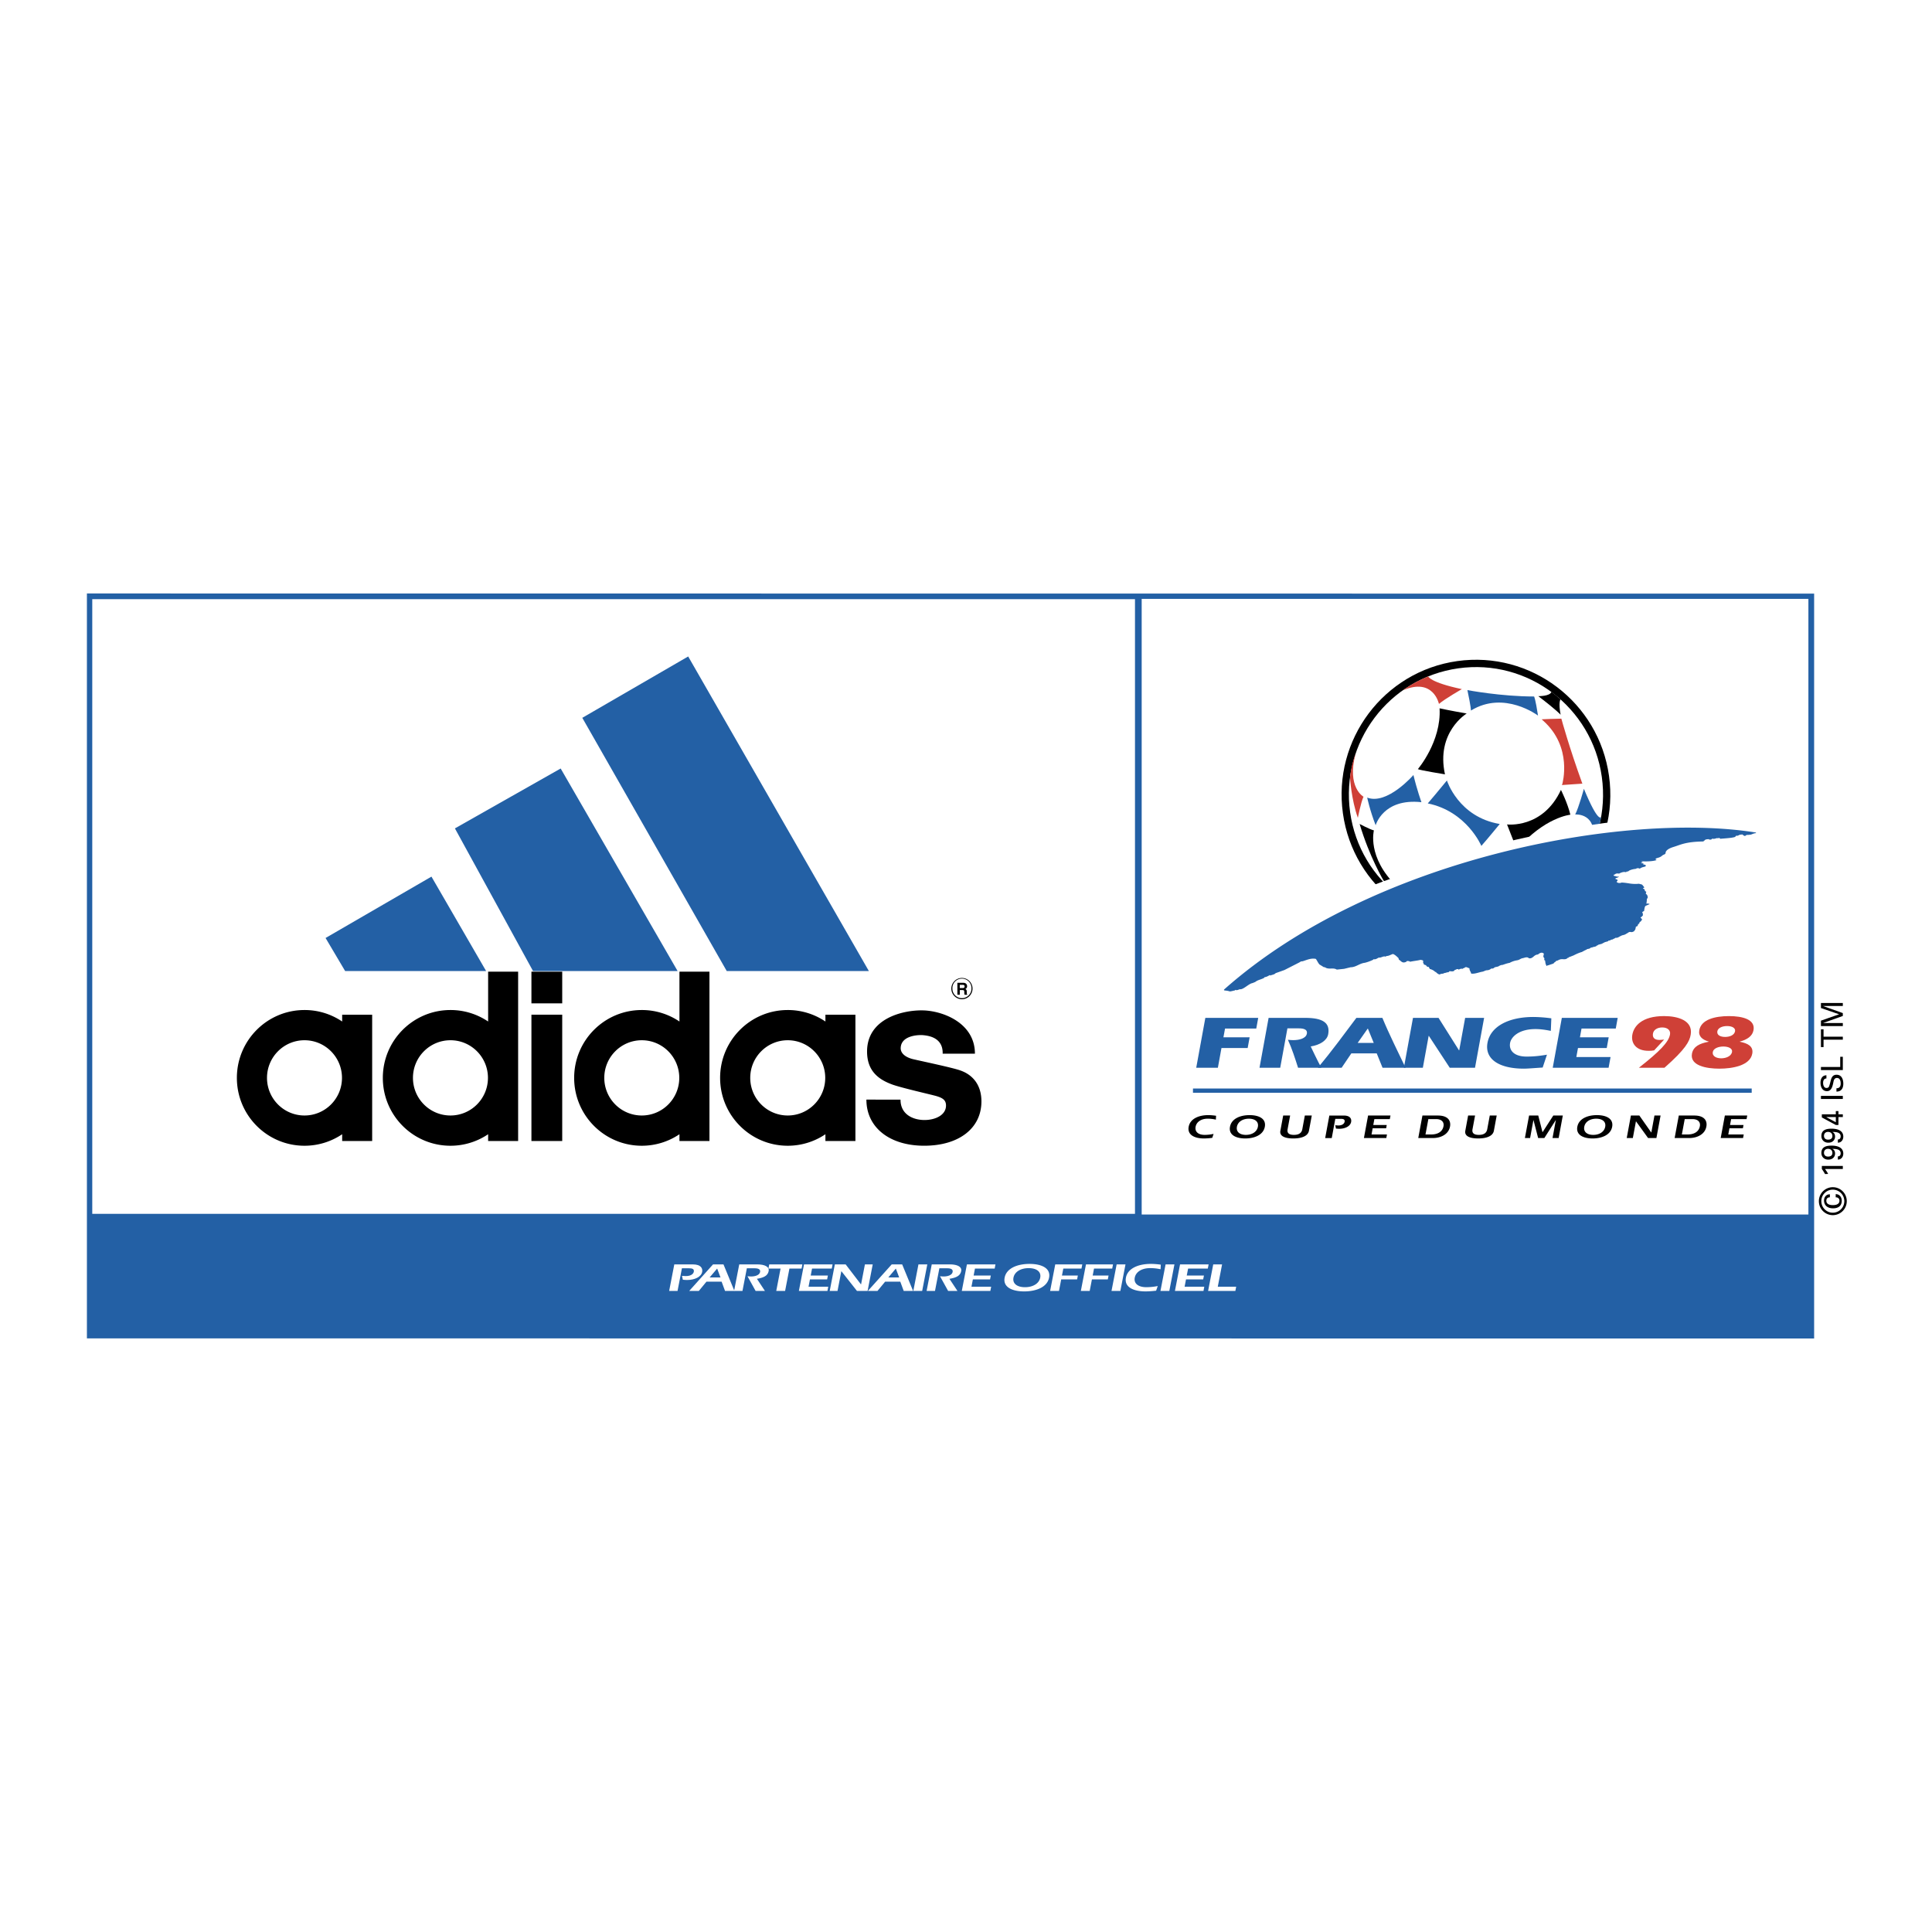 <svg xmlns="http://www.w3.org/2000/svg" width="2500" height="2500" viewBox="0 0 192.756 192.756"><g fill-rule="evenodd" clip-rule="evenodd"><path fill="#fff" d="M0 0h192.756v192.756H0V0z"/><path fill="#2360a5" stroke="#fff" stroke-width=".335" stroke-miterlimit="2.613" d="M8.504 133.697V59.044l172.66.015v74.652l-172.66-.014z"/><path fill="#fff" d="M180.424 121.172V59.75h-66.518v61.422h66.518z"/><path d="M126.191 112.418c-.148.805-1.014 1.166-1.953 1.166s-1.672-.361-1.521-1.166c.148-.805 1.012-1.162 1.953-1.162.939 0 1.672.357 1.521 1.162zm-2.783 0c-.094.508.287.809.896.809s1.1-.301 1.195-.809c.094-.508-.287-.805-.896-.805s-1.101.297-1.195.805zM141.916 111.297h1.551c.926 0 1.281.451 1.213 1.023-.1.809-.879 1.223-1.732 1.223H141.5l.416-2.246zm.305 1.889h.574c.76 0 1.164-.367 1.23-.871.047-.357-.186-.662-.744-.662h-.775l-.285 1.533zM160.846 112.418c-.15.805-1.014 1.166-1.953 1.166-.941 0-1.672-.361-1.523-1.166.15-.805 1.014-1.162 1.953-1.162.941 0 1.671.357 1.523 1.162zm-2.784 0c-.094.508.285.809.896.809.609 0 1.1-.301 1.193-.809.096-.508-.285-.805-.895-.805-.61 0-1.1.297-1.194.805zM167.494 111.297h1.549c.928 0 1.283.451 1.213 1.023-.098.809-.877 1.223-1.73 1.223h-1.447l.415-2.246zm.305 1.889h.574c.76 0 1.164-.367 1.229-.871.049-.357-.184-.662-.744-.662h-.773l-.286 1.533zM120.947 113.523a6.783 6.783 0 0 1-.832.061c-.939 0-1.672-.361-1.521-1.166.148-.805 1.012-1.162 1.953-1.162.262 0 .525.027.781.064l-.021.387a3.453 3.453 0 0 0-.826-.094c-.609 0-1.102.297-1.195.805s.287.809.896.809c.357 0 .631-.045.898-.098l-.133.394zM128.717 111.297l-.254 1.371c-.064.35.107.559.629.559.523 0 .773-.209.838-.559l.254-1.371h.693l-.283 1.521c-.098.525-.719.766-1.566.766-.85 0-1.383-.24-1.285-.766l.281-1.521h.693zM133.223 112.27c.086 0 .199.018.301.018.457 0 .602-.232.627-.367.045-.244-.129-.293-.377-.293h-.551l-.354 1.916h-.656l.416-2.246h1.443c.662 0 .783.354.73.637-.078.424-.584.684-1.189.684-.105 0-.223-.014-.322-.014l-.068-.335zM138.662 111.652h-1.541l-.109.588h1.343l-.06.33h-1.344l-.113.616h1.539l-.065.357h-2.234l.416-2.246h2.235l-.067.355zM147.168 111.297l-.256 1.371c-.064.35.107.559.631.559s.771-.209.838-.559l.254-1.371h.691l-.281 1.521c-.098.525-.721.766-1.568.766s-1.381-.24-1.283-.766l.281-1.521h.693zM152.557 111.297h.916l.422 1.656h.009l1.069-1.656h.949l-.416 2.246h-.611l.332-1.785h-.01l-1.137 1.785h-.619l-.463-1.785h-.01l-.33 1.785h-.519l.418-2.246zM162.715 111.297h.844l1.185 1.689h.01l.312-1.689h.61l-.416 2.246h-.83l-1.203-1.664h-.01l-.309 1.664h-.609l.416-2.246zM174.256 111.652h-1.541l-.108.588h1.344l-.062.33h-1.344l-.113.616h1.541l-.067.357h-2.232l.416-2.246h2.232l-.066.355zM182.857 121.236a1.39 1.39 0 0 1-1.387-1.398 1.39 1.39 0 1 1 2.782 0c0 .775-.621 1.398-1.395 1.398zm0-2.545c-.629 0-1.143.512-1.143 1.146 0 .639.514 1.154 1.143 1.154a1.15 1.15 0 0 0 0-2.3zm-.289.764c-.211 0-.354.115-.354.342 0 .305.262.438.654.438s.654-.133.654-.438c0-.211-.137-.342-.373-.342v-.318c.373 0 .602.293.602.664 0 .537-.377.754-.867.754-.492 0-.9-.25-.9-.781 0-.355.223-.619.584-.619v.3zM183.859 116.328v.303h-1.775c.109.162.227.316.307.492l-.307.012a5.084 5.084 0 0 0-.318-.504v-.303h2.093zM182.74 114.299c.529 0 1.166.152 1.166.795 0 .326-.203.598-.543.598v-.318c.191 0 .281-.127.281-.312 0-.416-.486-.439-.834-.439h-.006c.203.078.281.26.281.467-.006.371-.285.604-.654.604-.396.02-.711-.248-.711-.666.001-.614.501-.729 1.02-.729zm-.76.719c0 .234.158.375.404.375.256 0 .434-.109.434-.365 0-.252-.18-.41-.434-.41-.222-.001-.404.134-.404.4zM182.74 112.609c.529 0 1.166.152 1.166.795 0 .326-.203.6-.543.6v-.318c.191 0 .281-.129.281-.314 0-.416-.486-.439-.834-.439h-.006c.203.078.281.262.281.467-.006.371-.285.605-.654.605-.396.018-.711-.25-.711-.668.001-.612.501-.728 1.02-.728zm-.76.721c0 .232.158.373.404.373.256 0 .434-.109.434-.365 0-.252-.18-.41-.434-.41-.222 0-.404.134-.404.402zM183.859 111.449h-.438v.789h-.262l-1.395-.752v-.311h1.395v-.324h.262v.324h.438v.274zm-.699 0h-.932v.018l.932.496v-.514zM183.859 109.643h-2.183v-.305h2.183v.305zM183.223 108.578c.307 0 .422-.184.422-.479 0-.25-.072-.553-.377-.553-.213 0-.301.176-.336.357-.078.363-.16.963-.65.963-.475 0-.65-.434-.65-.844 0-.373.166-.74.59-.74v.318c-.246 0-.33.219-.33.438 0 .215.078.51.338.51.248 0 .264-.176.324-.367.131-.404.131-.953.682-.953.496 0 .672.445.672.889 0 .459-.195.793-.684.793v-.332h-.001zM183.859 106.76h-2.183v-.305h1.924v-1.019h.259v1.324zM181.936 103.73v.737h-.26v-1.774h.26v.735h1.923v.302h-1.923zM181.893 100.369v.006l1.966.701v.287l-1.966.701v.006h1.966v.303h-2.183v-.543l1.801-.631v-.008l-1.801-.619v-.506h2.183v.303h-1.966z"/><path d="M68.042 127.295c.109.008.254.02.382.02.585 0 .767-.273.797-.432.056-.287-.167-.346-.483-.346h-.702l-.437 2.26h-.837l.513-2.648h1.843c.842 0 1.001.416.937.75-.097.5-.74.807-1.513.807-.135 0-.284-.016-.411-.025l-.089-.386zM71.141 126.148h1.041l1.091 2.648h-.936l-.342-.926h-1.509l-.764.926h-.959l2.378-2.648zm.742 1.301l-.332-.885-.75.885h1.082z" fill="#fff"/><path d="M73.754 126.148h1.784c.76 0 1.235.234 1.151.67-.094.484-.526.664-1.172.768l.801 1.211h-.93l-.811-1.465c.109.008.258.023.34.023.439 0 .857-.135.917-.449.037-.191-.057-.369-.537-.369h-.784l-.437 2.26h-.837l.515-2.649z" fill="#fff"/><path fill="#fff" d="M76.748 126.148h3.305l-.081.42h-1.211l-.431 2.229h-.883l.43-2.229h-1.21l.081-.42zM82.984 126.568h-1.966l-.133.692h1.714l-.076.388h-1.714l-.141.727h1.966l-.081.422h-2.849l.512-2.649h2.849l-.081.42zM83.293 126.148h1.077l1.527 1.993h.012l.385-1.993h.778l-.512 2.649h-1.059l-1.55-1.963h-.012l-.38 1.963h-.778l.512-2.649zM88.968 126.148h1.041l1.09 2.648h-.936l-.342-.926h-1.509l-.764.926h-.959l2.379-2.648zm.742 1.301l-.332-.885-.75.885h1.082zM91.634 126.148h.883l-.512 2.649h-.883l.512-2.649zM92.961 126.148h1.784c.761 0 1.235.234 1.151.67-.094.484-.526.664-1.172.768l.801 1.211h-.93l-.81-1.465c.109.008.258.023.34.023.439 0 .856-.135.917-.449.037-.191-.058-.369-.537-.369h-.784l-.437 2.26h-.837l.514-2.649zM99.238 126.568h-1.967l-.132.692h1.715l-.077.388h-1.713l-.141.727h1.966l-.082.422h-2.849l.512-2.649h2.848l-.08.42zM104.666 127.471c-.184.949-1.283 1.373-2.482 1.373s-2.135-.424-1.951-1.373 1.283-1.371 2.482-1.371 2.135.421 1.951 1.371zm-3.551 0c-.115.6.371.953 1.15.953.777 0 1.402-.354 1.518-.953s-.373-.949-1.15-.949-1.401.349-1.518.949zM107.537 127.26l-.074.388h-1.586l-.223 1.149h-.883l.512-2.649h2.697l-.082.42h-1.812l-.135.692h1.586zM110.602 127.26l-.075.388h-1.586l-.222 1.149h-.883l.512-2.649h2.697l-.08.42h-1.815l-.132.692h1.584zM111.408 126.148h.883l-.512 2.649h-.884l.513-2.649zM115.346 128.773c-.348.039-.693.07-1.061.07-1.199 0-2.135-.424-1.951-1.373.182-.949 1.281-1.371 2.48-1.371.334 0 .674.031.998.076l-.023.457a4.705 4.705 0 0 0-1.055-.111c-.779 0-1.402.35-1.518.949-.117.6.371.953 1.148.953a6 6 0 0 0 1.146-.115l-.164.465zM116.291 126.148h.883l-.512 2.649h-.883l.512-2.649zM120.502 126.568h-1.965l-.135.692h1.715l-.076.388h-1.713l-.14.727h1.964l-.08.422h-2.849l.511-2.649h2.85l-.082.42zM121.045 126.148h.883l-.43 2.227h1.836l-.082.422h-2.719l.512-2.649z"/><path d="M149.119 92.6c7.332-1.032 12.441-7.834 11.412-15.191-1.027-7.357-7.805-12.484-15.137-11.453-7.332 1.033-12.441 7.834-11.412 15.191 1.028 7.358 7.807 12.485 15.137 11.453z"/><path d="M149.02 91.877c6.934-.976 11.766-7.409 10.793-14.367-.973-6.958-7.383-11.808-14.318-10.831-6.934.977-11.766 7.409-10.793 14.367.974 6.958 7.382 11.808 14.318 10.831z" fill="#fff"/><path d="M139.967 68.872s1.061-.804 2.527-1.386c0 0 .148.588 3.357 1.269 0 0-1.648.935-2.287 1.476 0-.001-.544-2.669-3.597-1.359z" fill="#cf4037"/><path d="M146.402 68.851s3.332.638 6.654.638c0 0 .135.215.391 1.904 0 0-3.373-2.548-6.691-.5 0 0 .01-.344-.354-2.042z" fill="#2360a5"/><path d="M143.627 70.67s1.188.255 2.705.518c0 0-3.086 1.848-2.168 6.067 0 0-2.432-.392-2.705-.518 0 0 2.357-2.755 2.168-6.067zM153.479 69.457s1.176.014 1.297-.426c0 0 .252.151.916.748 0 0-.229.279.012 1.53-.001 0-.331-.403-2.225-1.852z"/><path d="M157.834 78.077c-1.248-3.441-2.037-6.285-2.037-6.313l-.025-.062h-.064c-.49 0-1.676.054-1.676.054l-.221.011.156.139c2.965 2.647 1.91 6.263 1.91 6.299l-.047.119.125-.009 1.805-.122.113-.008-.039-.108z" fill="#cf4037"/><path d="M150.357 82.254s3.564.453 5.379-3.445c0 0 .656 1.293.939 2.474 0 0-2.58.244-5.33 3.466.001 0-.849-2.101-.988-2.495z"/><path d="M158.025 78.698s-.508 1.87-.867 2.562c0 0 2.33-.2 1.732 2.839 0 0 .504-.622.852-2.588 0 0-.267.689-1.717-2.813zM142.449 80.157s1.381-1.625 1.91-2.288c0 0 1.141 3.647 5.27 4.341 0 0-1.201 1.472-1.834 2.185 0 0-1.451-3.447-5.346-4.238z" fill="#2360a5"/><path d="M148.082 84.998s1.633.302 2.875.302c0 0-2.406 2.531-1.58 4.91 0 0-1.816-.038-2.76-.253 0-.001 2.715-1.374 1.465-4.959z"/><path d="M136.406 79.577s.26 1.257.844 2.762c0 0 .736-2.718 4.568-2.304 0 0-.443-1.222-.799-2.713.001 0-2.613 3.019-4.613 2.255z" fill="#2360a5"/><path d="M135.244 75.21s-.404.977-.553 2.36c0 0 .121 2.18.783 4.027 0 0 .309-1.585.564-2.107.001.001-1.692-.926-.794-4.28z" fill="#cf4037"/><path d="M135.65 82.207s.988.53 1.424.643c0 0-.715 2.677 2.268 5.562 0 0-.893-.241-1.303-.56 0 0-1.406-2.344-2.389-5.645zM140.068 88.951s2.551 2.357 6.025 1.253c0 0 .574.836.865 1.153 0 0-4.467-.426-6.217-1.28.001 0-.372-.407-.673-1.126zM147.67 91.404s1.66-.679 1.91-.92c0 0 1.287 1.296 3.846-.178 0 0-.973.66-1.848.936 0 0-1.232.272-3.908.162z"/><path d="M166.764 95.012l.461-13.569c-6.709.298-13.068 1.596-17.883 2.789-.879.218-6.086 1.771-11.312 3.696-5.945 2.19-9.955 4.434-9.955 4.434s-1.484.799-2.287 1.246l40.976 1.404z" fill="#fff"/><path d="M163.154 92.737l.068-.306c.045 0 .043.014.043.014l.062-.02.039-.044.025-.05s.035-.014.035-.064v-.059l.117-.06.039-.138s.158-.099.178-.158c.02-.06.082-.111.082-.111l-.086-.106-.088-.101.131-.077.119-.138-.02-.198-.041-.081c0-.021-.02-.038-.02-.038l.197-.118s.033-.338.111-.476c.021-.035.445-.202.445-.202-.158-.097-.35-.044-.35-.044.055-.044.07-.474.07-.474.119-.123.102-.222.012-.413l-.104-.094c-.061-.044.105-.241-.029-.241-.156-.054-.008-.186-.189-.251-.16-.116-.027-.095-.027-.095l.049-.04.047-.003s-.207-.281-.256-.301-.305-.079-.305-.079-.414.06-.945-.03c-.533-.089-.768-.089-.768-.089s-.273.128-.482-.04c-.074-.059.143-.144.053-.232-.049-.049-.201-.089-.201-.089l.029-.079s.129-.029.168-.049c.039-.02.219-.097.139-.097-.078-.01-.154-.002-.154-.002l-.25-.069-.1-.03s-.02-.099.051-.099c.068-.01.146-.089.146-.089l.109-.03h.146l.119.02s-.08-.01.188-.108c.266-.1.43-.045.43-.045l.062-.005.049-.059h.088s-.025.044.123-.064.479-.172.479-.172l.275-.04.01-.039s.176-.04.266.009c.088.05.146-.04.146-.04l.07-.029.088-.039.295-.079c.188-.129-.064-.193-.064-.193-.26-.025-.074-.114-.074-.114s-.088-.02-.191-.02c-.104-.001-.07-.048-.07-.048l.141-.039.023-.037c-.113.024-.115-.074-.115-.074 1.105.056 1.508-.129 1.508-.129s-.137-.048-.121-.091c.047-.133.369-.095.627-.318.209-.183.297-.104.377-.276 0 0-.09-.341.764-.611.705-.205 1.172-.528 3.023-.554l.023-.07.078-.025c.066-.13.254-.119.406-.137.055.056.182.07.289.022l.074-.078c.172.07.336-.023.502-.052l.064.033c.033-.06.174-.062.232.04.262-.029 1.232-.077 1.479-.189l.119-.132c.172.091.322-.159.504-.079.076-.151.25.185.408.103.059-.097.215-.095.352-.095l.104-.021c.086.038.334-.15.605-.15l-.021-.063c-12.926-2.085-38.125 2.42-53.055 15.663-.072.152.164.055.568.191.115 0 .365-.074.508-.1l.057-.057c.143.084.295-.027.443-.061.344.053.863-.539 1.238-.609l.285-.111c.289-.223.498-.215.875-.4l.066-.082c.217-.023.402-.146.541-.225 0 0-.025.057.043.057.107-.062.408-.09.516-.234l.877-.311 1.518-.773s.127-.112.275-.097c.26-.055.838-.365 1.344-.24.105.115.297.573.441.6l.367.231.039-.021c.092.061.092.018.145.076.377.176.756-.037 1.1.18l.729-.076.652-.158c.531 0 .891-.391 1.41-.444a4.22 4.22 0 0 0 .846-.31l.031-.056c.186.06.346-.063.516-.155.236.044.439-.178.674-.097.359-.191-.273.157.125-.064.211 0 .406-.133.611-.197.211.057.42.283.553.402l.051.166c.193.105.301.347.605.257l.123-.042c.047-.124.207-.074.322-.059l.055.05c.354-.077.713-.105 1.066-.192l.217.052c.041.072.045.15.012.225.02 0 .084.123.084.187l.154.054c.115.021.131.199.25.178.104-.043.145.182.211.221.131.025.422.156.523.299.029-.021.1-.006.1.047.031.035.254.215.354.197.045-.049.201-.078.336-.078.045-.051.176-.078.326-.098 0-.074.131.01.258-.086l.049-.066c.141 0 .287.059.43-.021.088 0 .029-.123.131-.098.143-.08.285-.146.377-.02l.049-.055c.104-.031.205-.084.312-.027.018-.063.133-.086.199-.109.154-.177.326.02.496.037-.021.217.145.355.164.533.369.055.738-.121 1.102-.184.162-.018.322-.148.484-.148a.644.644 0 0 0 .432-.178c.133.041.287-.046.324-.116l.363-.082c.146-.097.291-.157.432-.157.285-.096.439-.156.709-.207a2.26 2.26 0 0 1 .758-.255c.238-.044.322-.169.52-.206.213-.032.457-.187.645.009.418.057.475-.361.889-.377l.145-.107c.164-.088.299-.115.447.014 0 .226-.111.241.02.425.115.063-.074.226.1.252.057.258.02.299.15.545.088.026.062-.068.152-.047l.529-.178c.025 0 .119-.163.203-.163.049-.131.174-.11.289-.168.021.037.016-.094.072-.036.283-.163.535.021.787-.132 0 .031.062-.105.131-.062l.062-.074c.172-.052.268-.104.451-.168.215-.109.555-.277.848-.351.158-.084.342-.194.451-.226.09-.116.252-.052.404-.168 0-.042.094-.058.188-.058.031-.068.252-.042.404-.141 0 .026.066-.105.131-.063l.047-.063.418-.115c-.016.026.064-.104.1-.052.146-.126.258-.11.479-.189.016-.084.15-.079.24-.079-.043-.058.068-.083.162-.083l.152-.073s.062-.053.125-.053l.068-.063c.156.032.215-.021.389-.1 0-.026.078-.052.15-.079.1-.089.305-.073.467-.178l.281-.17s.1-.079.236-.04c.139.04.314-.079.314-.079l.129-.174z" fill="#2360a5"/><path d="M168.807 105.125c.133-.729.795-1.031 1.672-1.191l-.002.008.006-.023c-.666-.197-1.053-.539-.943-1.139.193-1.062 1.562-1.404 2.955-1.404 1.391 0 2.646.342 2.453 1.404-.109.6-.633.941-1.369 1.139l-.004.023.002-.008c.818.16 1.379.463 1.246 1.191-.219 1.207-2.02 1.496-3.285 1.496s-2.95-.289-2.731-1.496zm2.082-.174c-.082.455.398.637.836.637.441 0 .996-.182 1.08-.637.064-.35-.361-.539-.865-.539-.502 0-.987.19-1.051.539zm.451-2.064c-.07.387.305.568.775.568s.922-.182.992-.568c.057-.305-.271-.518-.795-.518s-.917.213-.972.518zM165.035 104.795c-.219.041-.34.045-.566.045-1.205.002-1.754-.729-1.615-1.582.145-.879.947-1.883 3.17-1.883 1.393 0 2.896.445 2.658 1.852-.111.67-.51 1.445-2.619 3.303h-2.551c2.092-1.648 2.965-2.545 3.105-3.32.072-.396-.221-.701-.777-.701-.533 0-.863.275-.92.596-.078.418.158.65.631.65.154 0 .314-.023.48-.037l-.996 1.077z" fill="#cf4037"/><path fill="#2360a5" d="M174.768 109.029v-.429h-55.745v.429h55.745zM129.508 106.529c-.301-.939-.602-1.889-1.012-2.791.191.021.363.037.527.037.598 0 1.275-.164 1.363-.648.098-.529-.572-.529-.881-.529h-1.059l-.719 3.932h-2.066l.908-4.977h3.662c1.711 0 2.494.475 2.283 1.629-.111.619-.801 1.07-1.744 1.223 0 0 .748 1.586 1.064 2.127l-2.326-.003z"/><path d="M131.488 106.529c1.352-1.619 2.586-3.307 3.84-4.977h2.592c.674 1.633 1.527 3.328 2.312 4.977h-2.295l-.582-1.434h-2.531l-.969 1.434h-2.367zm5.571-2.478l-.584-1.424h-.02l-1 1.424h1.604zM124.676 103.492l-.196 1.067h-2.613l-.359 1.97h-2.16l.91-4.976h5.275l-.195 1.066h-3.115l-.161.873h2.614zM160.5 103.492l-.195 1.067h-2.869l-.165.904h3.415l-.196 1.066h-5.574l.908-4.976h5.574l-.193 1.066h-3.416l-.158.873h2.869z" fill="#2360a5"/><path fill="#2360a5" d="M140.973 101.553h2.55l2.041 3.238h.022l.592-3.238h1.892l-.908 4.976h-2.521l-2.084-3.179h-.02l-.58 3.179h-1.893l.909-4.976zM154.34 105.227c-.594.098-1.205.188-2.033.188-1.291 0-1.779-.66-1.643-1.369.119-.613.895-1.375 2.527-1.375.537 0 1.039.08 1.535.18l.051-1.252a14.071 14.071 0 0 0-1.795-.135c-2.439 0-4.273.926-4.574 2.574-.303 1.656 1.195 2.582 3.633 2.582.391 0 1.248-.074 1.871-.111l.428-1.282z"/><path fill="#fff" stroke="#2360a5" stroke-width=".435" stroke-miterlimit="2.613" d="M113.455 121.322V59.561H8.988v61.761h104.467z"/><path fill="#2360a5" d="M53.181 96.881L45.387 82.65l10.55-5.977 11.668 20.208H53.181zM34.434 96.881l-1.952-3.298 10.564-6.122 5.454 9.42H34.434zM72.506 96.881l-14.41-25.264 10.564-6.121 18.027 31.385H72.506z"/><path d="M95.516 98.055h.599c.315 0 .373.234.373.336 0 .131-.066.244-.183.283.098.043.15.08.15.301 0 .174 0 .217.053.238v.031h-.274a.815.815 0 0 1-.026-.24c0-.162-.01-.225-.193-.225h-.256v.465h-.242v-1.189h-.001zm.532.523c.129 0 .191-.045.191-.162 0-.062-.027-.156-.173-.156h-.309v.318h.291z"/><path d="M95.972 99.693c-.583 0-1.057-.475-1.057-1.061s.473-1.061 1.057-1.061 1.057.475 1.057 1.061-.473 1.061-1.057 1.061zm.951-1.06a.952.952 0 1 0-1.902 0c0 .527.426.955.951.955a.953.953 0 0 0 .951-.955zM34.138 101.916a6.693 6.693 0 0 0-3.759-1.146c-3.726 0-6.746 3.031-6.746 6.77s3.021 6.771 6.746 6.771a6.702 6.702 0 0 0 3.759-1.148v.678h2.993v-12.602h-2.993v.677zm-3.759 9.377c-2.065 0-3.74-1.682-3.74-3.754s1.675-3.754 3.74-3.754c2.066 0 3.741 1.682 3.741 3.754s-1.675 3.754-3.741 3.754zM48.701 101.916a6.693 6.693 0 0 0-3.759-1.146c-3.726 0-6.747 3.031-6.747 6.77s3.021 6.771 6.747 6.771a6.702 6.702 0 0 0 3.759-1.148v.678h2.993V96.945h-2.993v4.971zm-3.759 9.377c-2.066 0-3.741-1.682-3.741-3.754s1.675-3.754 3.741-3.754 3.741 1.682 3.741 3.754-1.675 3.754-3.741 3.754zM53.021 113.84h3.072v-12.602h-3.072v12.602zM53.021 100.102h3.072v-3.157h-3.072v3.157zM67.789 101.916a6.693 6.693 0 0 0-3.759-1.146c-3.726 0-6.746 3.031-6.746 6.77s3.021 6.771 6.746 6.771a6.702 6.702 0 0 0 3.759-1.148v.678h2.993V96.945h-2.993v4.971zm-3.759 9.377c-2.066 0-3.74-1.682-3.74-3.754s1.674-3.754 3.74-3.754 3.741 1.682 3.741 3.754-1.675 3.754-3.741 3.754zM82.352 101.916a6.693 6.693 0 0 0-3.759-1.146c-3.726 0-6.747 3.031-6.747 6.77s3.021 6.771 6.747 6.771a6.702 6.702 0 0 0 3.759-1.148v.678h2.993v-12.602h-2.993v.677zm-3.759 9.377c-2.066 0-3.741-1.682-3.741-3.754s1.675-3.754 3.741-3.754 3.741 1.682 3.741 3.754-1.675 3.754-3.741 3.754zM95.799 106.795c-.716-.264-3.815-.914-4.673-1.115-.737-.172-1.286-.562-1.263-1.133.049-1.268 1.832-1.312 2.258-1.266.434.047 1.978.191 1.929 1.844l3.218.002c.004-3.078-3.224-4.291-5.231-4.322s-5.526.826-5.53 4.098c-.002 1.953 1.144 2.801 2.525 3.303.933.338 3.947 1.018 4.386 1.148.632.188.965.398.965.947-.001.943-1.049 1.443-2.155 1.443-1.105-.002-2.385-.533-2.383-2.031l-3.404-.006c-.003 2.768 2.293 4.598 5.755 4.602 3.463.004 5.717-1.732 5.721-4.416.001-1.75-.968-2.707-2.118-3.098z"/></g></svg>